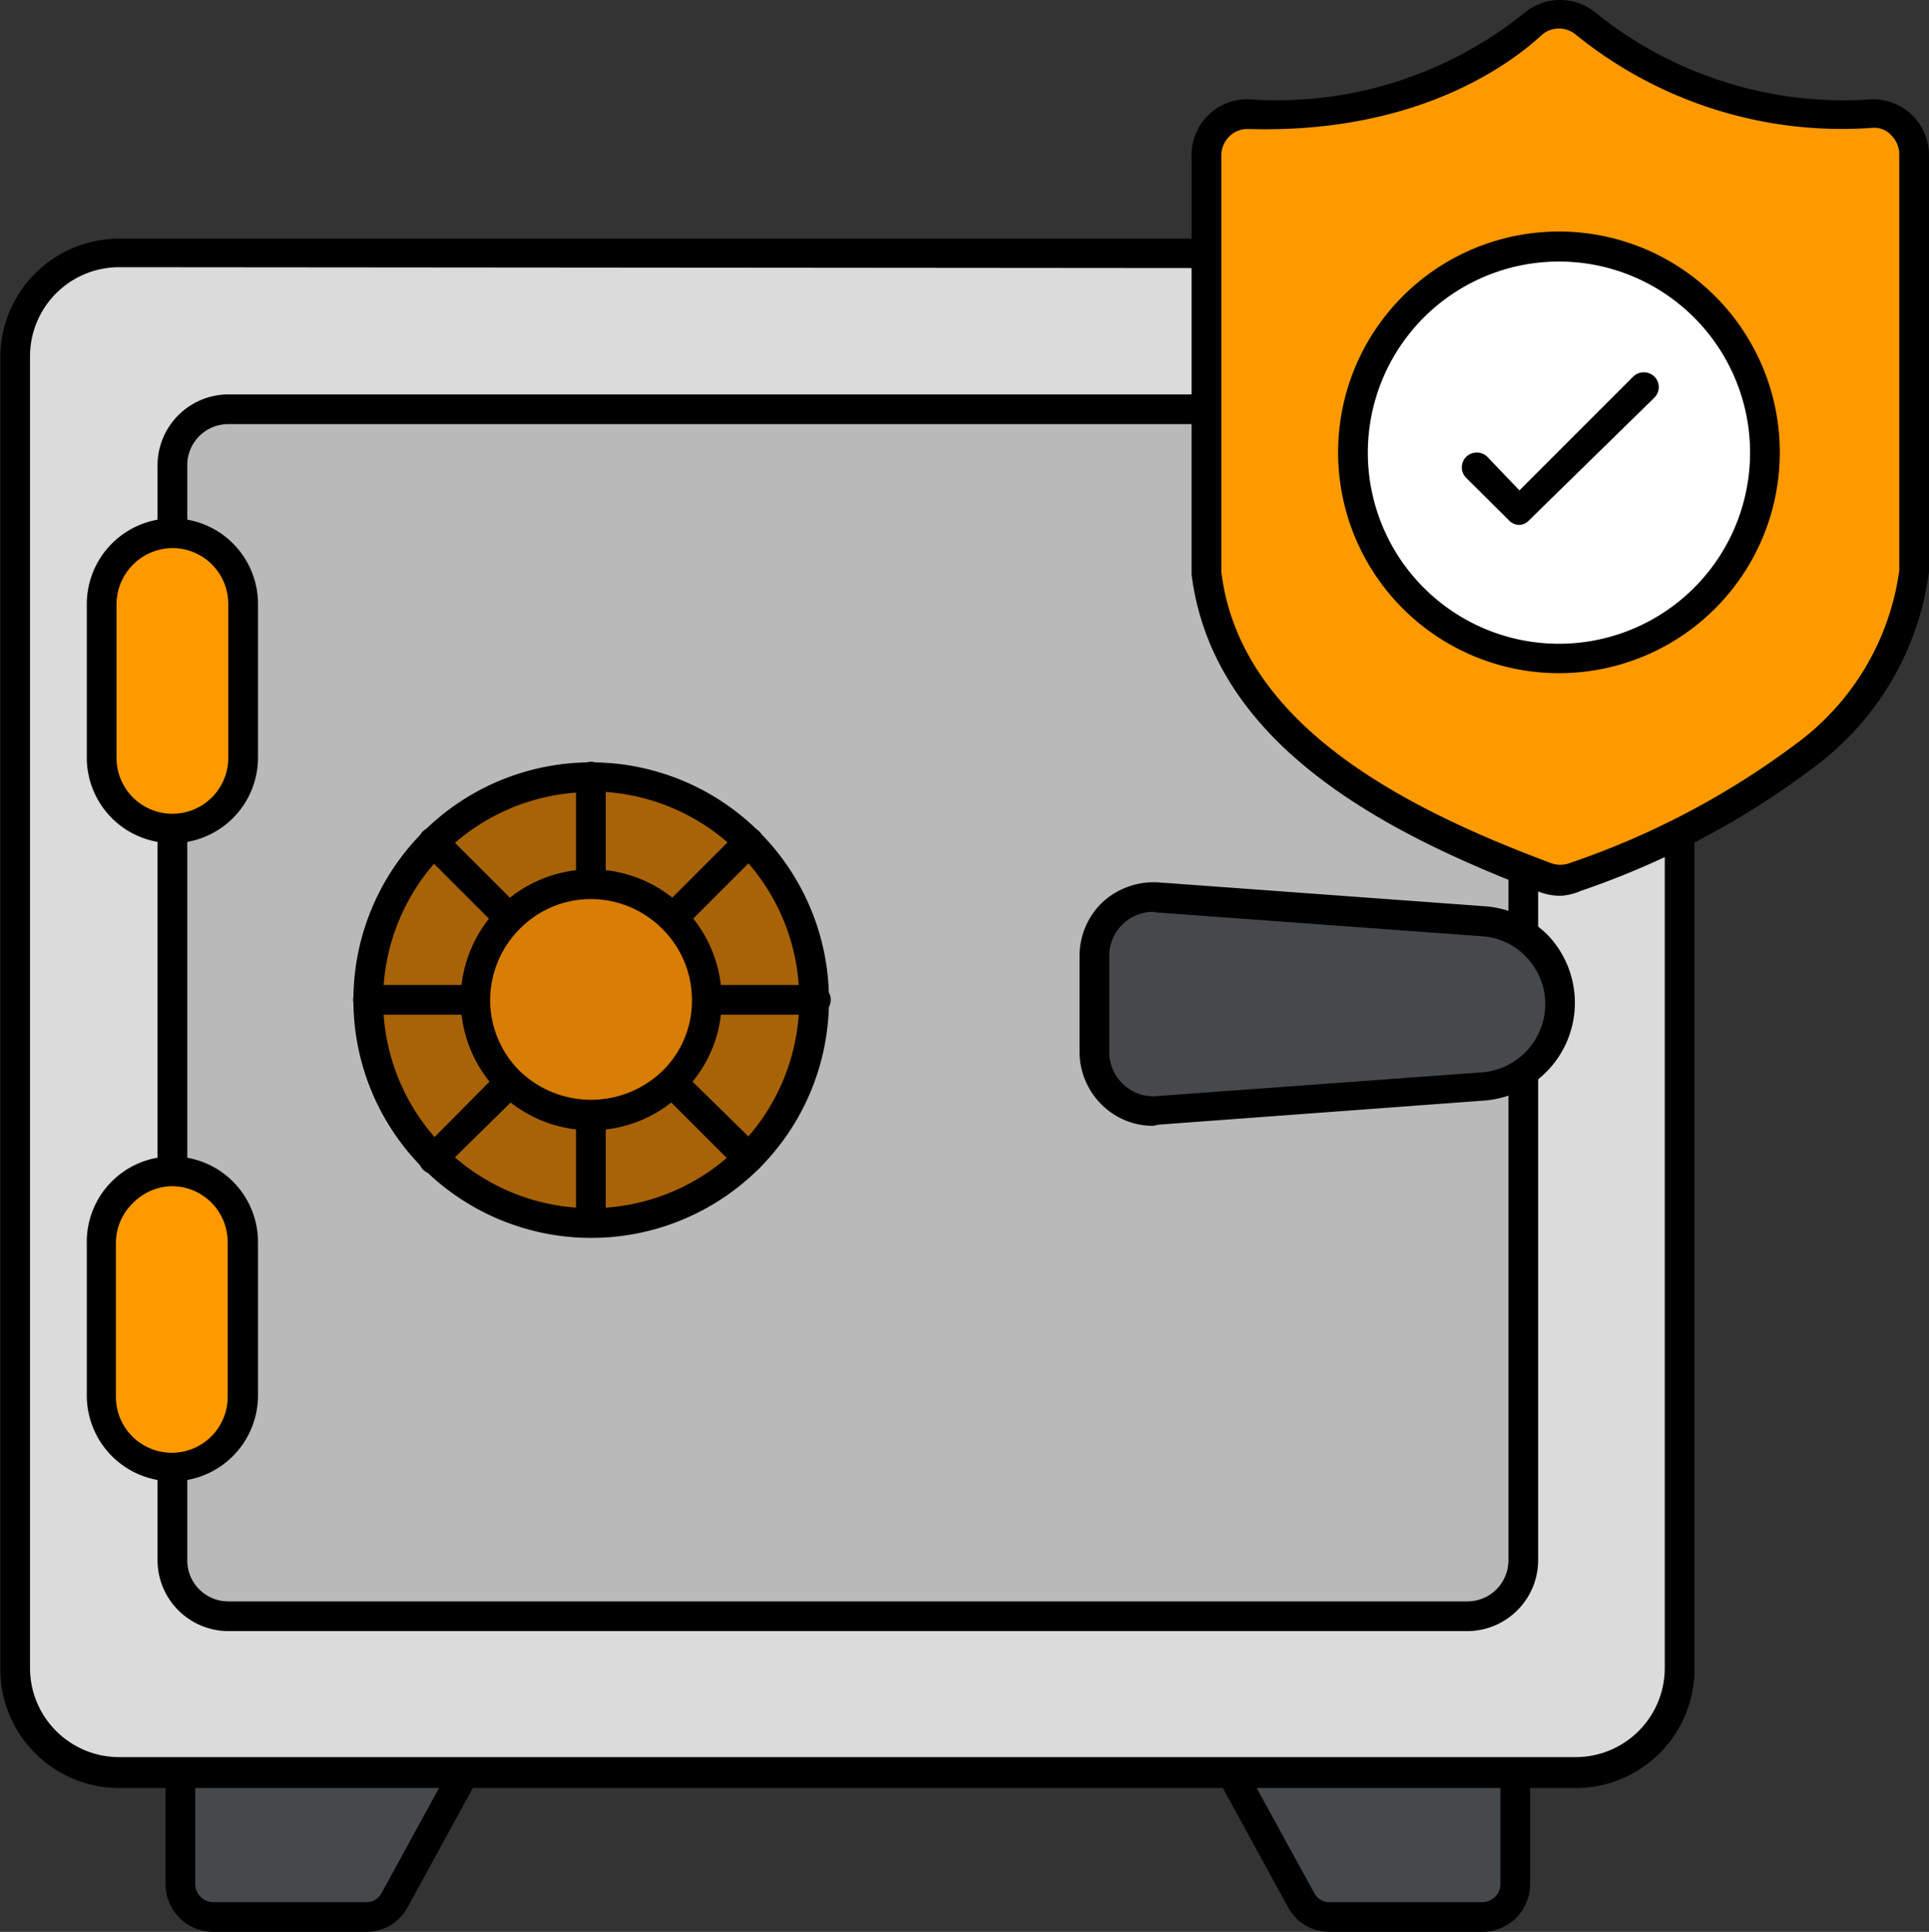 <svg xmlns="http://www.w3.org/2000/svg" id="Layer_1" data-name="Layer 1" viewBox="0 0 64.9 65"><rect x="0" y="0" width="64.9" height="65" fill="#333333" stroke="none"/><defs><style>.cls-1{fill:#dbdbdb;}.cls-2{fill:#b9b9b9;}.cls-3{fill:#a86309;}.cls-4{fill:#d87d05;}.cls-5{fill:#45494c;}.cls-6{fill:#f90;}.cls-7{fill:#fff;}</style></defs><path class="cls-1" d="M58.1,13.53V57.62a3.55,3.55,0,0,1-3.54,3.54h-49a3.55,3.55,0,0,1-3.54-3.54V13.53A3.55,3.55,0,0,1,5.59,10h49A3.55,3.55,0,0,1,58.1,13.53Z" transform="translate(-1.55 -1.5)"></path><path d="M54.56,61.66h-49a4,4,0,0,1-4-4V13.53a4,4,0,0,1,4-4h49a4,4,0,0,1,4,4V57.62A4,4,0,0,1,54.56,61.66Zm-49-51.17a3,3,0,0,0-3,3V57.62a3,3,0,0,0,3,3h49a3,3,0,0,0,3-3V13.53a3,3,0,0,0-3-3Z" transform="translate(-1.55 -1.5)"></path><path class="cls-2" d="M52.8,17.15V54a1.88,1.88,0,0,1-1.88,1.88H9.23A1.88,1.88,0,0,1,7.35,54V17.15a1.88,1.88,0,0,1,1.88-1.88H50.92A1.88,1.88,0,0,1,52.8,17.15Z" transform="translate(-1.55 -1.5)"></path><path d="M50.92,56.38H9.23A2.39,2.39,0,0,1,6.85,54V17.15a2.39,2.39,0,0,1,2.38-2.38H50.92a2.39,2.39,0,0,1,2.38,2.38V54A2.39,2.39,0,0,1,50.92,56.38ZM9.23,15.77a1.38,1.38,0,0,0-1.38,1.38V54a1.38,1.38,0,0,0,1.38,1.38H50.92A1.38,1.38,0,0,0,52.3,54V17.15a1.38,1.38,0,0,0-1.38-1.38Z" transform="translate(-1.55 -1.5)"></path><circle class="cls-3" cx="19.89" cy="33.64" r="7.51"></circle><path d="M21.44,43.15a8,8,0,1,1,8-8A8,8,0,0,1,21.44,43.15Zm0-15a7,7,0,1,0,7,7A7,7,0,0,0,21.44,28.13Z" transform="translate(-1.55 -1.5)"></path><path d="M21.43,43.14a.5.5,0,0,1-.5-.5V39a.5.5,0,0,1,.5-.5.5.5,0,0,1,.5.5v3.61A.5.5,0,0,1,21.43,43.14Z" transform="translate(-1.55 -1.5)"></path><path d="M21.43,31.75a.5.5,0,0,1-.5-.5V27.63a.5.5,0,0,1,.5-.5.5.5,0,0,1,.5.5v3.62A.5.5,0,0,1,21.43,31.75Z" transform="translate(-1.55 -1.5)"></path><path d="M17.54,35.64H13.93a.5.5,0,0,1,0-1h3.61a.5.5,0,0,1,0,1Z" transform="translate(-1.55 -1.5)"></path><path d="M29,35.64H25.33a.5.5,0,0,1,0-1H29a.5.5,0,1,1,0,1Z" transform="translate(-1.55 -1.5)"></path><path d="M16.13,41a.5.5,0,0,1-.35-.85l2.55-2.57a.51.51,0,0,1,.71,0,.5.5,0,0,1,0,.71L16.49,40.8A.51.51,0,0,1,16.13,41Z" transform="translate(-1.55 -1.5)"></path><path d="M24.19,32.88a.46.46,0,0,1-.35-.14.5.5,0,0,1,0-.71l2.55-2.55a.5.5,0,0,1,.71,0,.5.5,0,0,1,0,.7l-2.56,2.56A.46.46,0,0,1,24.19,32.88Z" transform="translate(-1.55 -1.5)"></path><path class="cls-4" d="M17.55,35.14a3.88,3.88,0,0,0,6.63,2.75,3.8,3.8,0,0,0,1.15-2.75,3.88,3.88,0,0,0-1.14-2.76,4,4,0,0,0-2.75-1.13,3.89,3.89,0,0,0-3.89,3.89Z" transform="translate(-1.55 -1.5)"></path><path d="M21.44,39.53a4.39,4.39,0,1,1,4.39-4.39,4.29,4.29,0,0,1-1.3,3.1A4.35,4.35,0,0,1,21.44,39.53Zm0-7.78a3.36,3.36,0,0,0-2.4,1,3.41,3.41,0,0,0-1,2.4,3.37,3.37,0,0,0,1,2.39,3.46,3.46,0,0,0,4.79,0,3.29,3.29,0,0,0,1-2.39,3.36,3.36,0,0,0-1-2.4A3.4,3.4,0,0,0,21.44,31.75Z" transform="translate(-1.55 -1.5)"></path><path d="M18.69,32.89a.5.5,0,0,1-.35-.14l-2.57-2.57a.5.5,0,0,1,0-.7.5.5,0,0,1,.71,0L19,32a.5.5,0,0,1-.35.85Z" transform="translate(-1.55 -1.5)"></path><path d="M26.75,41a.51.51,0,0,1-.36-.15l-2.56-2.56a.5.5,0,0,1,0-.71.5.5,0,0,1,.7,0L27.1,40.1a.5.5,0,0,1-.35.85Z" transform="translate(-1.55 -1.5)"></path><path class="cls-5" d="M38.37,33.66v3.23a2,2,0,0,0,2.13,2l10.94-.8a2.81,2.81,0,0,0,2.61-2.8,2.83,2.83,0,0,0-2.61-2.79l-10.94-.8A2,2,0,0,0,38.37,33.66Z" transform="translate(-1.55 -1.5)"></path><path d="M40.35,39.38a2.45,2.45,0,0,1-1.68-.66,2.5,2.5,0,0,1-.8-1.83V33.66a2.5,2.5,0,0,1,.79-1.82,2.55,2.55,0,0,1,1.88-.65l10.94.8A3.32,3.32,0,0,1,53.66,33a3.3,3.3,0,0,1-2.18,5.53l-10.95.81Zm0-7.2a1.48,1.48,0,0,0-1.48,1.48v3.23a1.49,1.49,0,0,0,.48,1.1,1.45,1.45,0,0,0,1.11.39l10.95-.8a2.31,2.31,0,0,0,2.13-2.3,2.28,2.28,0,0,0-.62-1.56A2.25,2.25,0,0,0,51.4,33l-10.94-.8Z" transform="translate(-1.55 -1.5)"></path><path class="cls-5" d="M52.53,61.16v3.73A1.11,1.11,0,0,1,51.42,66H46.29a1.09,1.09,0,0,1-1-.58L43,61.16Z" transform="translate(-1.55 -1.5)"></path><path d="M51.42,66.5H46.29a1.57,1.57,0,0,1-1.41-.84L42.55,61.4a.5.5,0,0,1,.44-.74h9.54a.5.5,0,0,1,.5.5v3.73A1.61,1.61,0,0,1,51.42,66.5Zm-7.59-4.84,1.93,3.52a.57.57,0,0,0,.53.32h5.13a.61.61,0,0,0,.61-.61V61.66Z" transform="translate(-1.55 -1.5)"></path><path class="cls-5" d="M7.62,61.16h9.54l-2.33,4.26a1.09,1.09,0,0,1-1,.58H8.73a1.11,1.11,0,0,1-1.11-1.11Z" transform="translate(-1.55 -1.5)"></path><path d="M13.86,66.5H8.73a1.61,1.61,0,0,1-1.61-1.61V61.16a.5.5,0,0,1,.5-.5h9.54a.5.5,0,0,1,.44.74l-2.33,4.26A1.57,1.57,0,0,1,13.86,66.5ZM8.12,61.66v3.23a.61.61,0,0,0,.61.61h5.13a.58.58,0,0,0,.53-.31l1.93-3.53Z" transform="translate(-1.55 -1.5)"></path><path class="cls-6" d="M9.73,21.82V27A2.38,2.38,0,0,1,5,27V21.82a2.39,2.39,0,0,1,2.38-2.38A2.38,2.38,0,0,1,9.73,21.82Z" transform="translate(-1.55 -1.5)"></path><path d="M7.35,29.87A2.88,2.88,0,0,1,4.47,27V21.82a2.89,2.89,0,0,1,2.88-2.88,2.88,2.88,0,0,1,2.88,2.88V27A2.88,2.88,0,0,1,7.35,29.87Zm0-9.93a1.9,1.9,0,0,0-1.88,1.88V27a1.88,1.88,0,0,0,3.76,0V21.82A1.88,1.88,0,0,0,7.35,19.94Z" transform="translate(-1.55 -1.5)"></path><path class="cls-6" d="M9.73,43.29v5.16a2.38,2.38,0,1,1-4.76,0V43.29a2.37,2.37,0,0,1,2.38-2.38A2.37,2.37,0,0,1,9.73,43.29Z" transform="translate(-1.55 -1.5)"></path><path d="M7.35,51.34a2.89,2.89,0,0,1-2.88-2.89V43.29a2.87,2.87,0,0,1,2.88-2.88,2.88,2.88,0,0,1,2.88,2.88v5.16A2.89,2.89,0,0,1,7.35,51.34Zm0-9.93A1.89,1.89,0,0,0,6,42a1.87,1.87,0,0,0-.55,1.34v5.16a1.88,1.88,0,1,0,3.76,0V43.29A1.88,1.88,0,0,0,7.35,41.41Z" transform="translate(-1.55 -1.5)"></path><path class="cls-6" d="M66,6.73v14A9.27,9.27,0,0,1,62.28,27a28.21,28.21,0,0,1-7.74,4.1,1.41,1.41,0,0,1-1,0c-6-2.29-10.81-5.21-11.41-10.28v-14a1.38,1.38,0,0,1,1.41-1.39,13.77,13.77,0,0,0,9.61-3,1.38,1.38,0,0,1,1.77,0,13.78,13.78,0,0,0,9.62,3A1.38,1.38,0,0,1,66,6.73Z" transform="translate(-1.55 -1.5)"></path><path d="M54.05,31.64a2,2,0,0,1-.68-.12c-5.1-1.94-11-4.91-11.73-10.69V6.73a1.87,1.87,0,0,1,.57-1.36,1.83,1.83,0,0,1,1.35-.53,13.27,13.27,0,0,0,9.27-2.9,1.88,1.88,0,0,1,2.42,0,13.28,13.28,0,0,0,9.29,2.9,1.88,1.88,0,0,1,1.91,1.89v14a9.75,9.75,0,0,1-3.85,6.57,28,28,0,0,1-7.88,4.18A1.89,1.89,0,0,1,54.05,31.64ZM43.51,5.84a.86.86,0,0,0-.6.25.91.91,0,0,0-.27.64v14c.62,5.19,6.25,8,11.09,9.81a.91.91,0,0,0,.63,0,27.36,27.36,0,0,0,7.6-4,8.69,8.69,0,0,0,3.49-5.85v-14a.91.91,0,0,0-.27-.64.77.77,0,0,0-.62-.25,14.21,14.21,0,0,1-10-3.14.88.88,0,0,0-1.12,0C52.06,3.94,48.86,6,43.54,5.84Z" transform="translate(-1.55 -1.5)"></path><circle class="cls-7" cx="52.5" cy="15.22" r="6.92"></circle><path d="M54,24.15a7.43,7.43,0,1,1,7.43-7.43A7.43,7.43,0,0,1,54,24.15ZM54,10.3a6.43,6.43,0,1,0,6.43,6.42A6.43,6.43,0,0,0,54,10.3Z" transform="translate(-1.55 -1.5)"></path><path d="M52.67,19.16a.47.47,0,0,1-.35-.15l-1.44-1.43a.5.5,0,0,1,0-.71.51.51,0,0,1,.71,0L52.67,18l3.83-3.83a.51.51,0,0,1,.71,0,.5.5,0,0,1,0,.71L53,19A.47.47,0,0,1,52.67,19.16Z" transform="translate(-1.55 -1.5)"></path></svg>